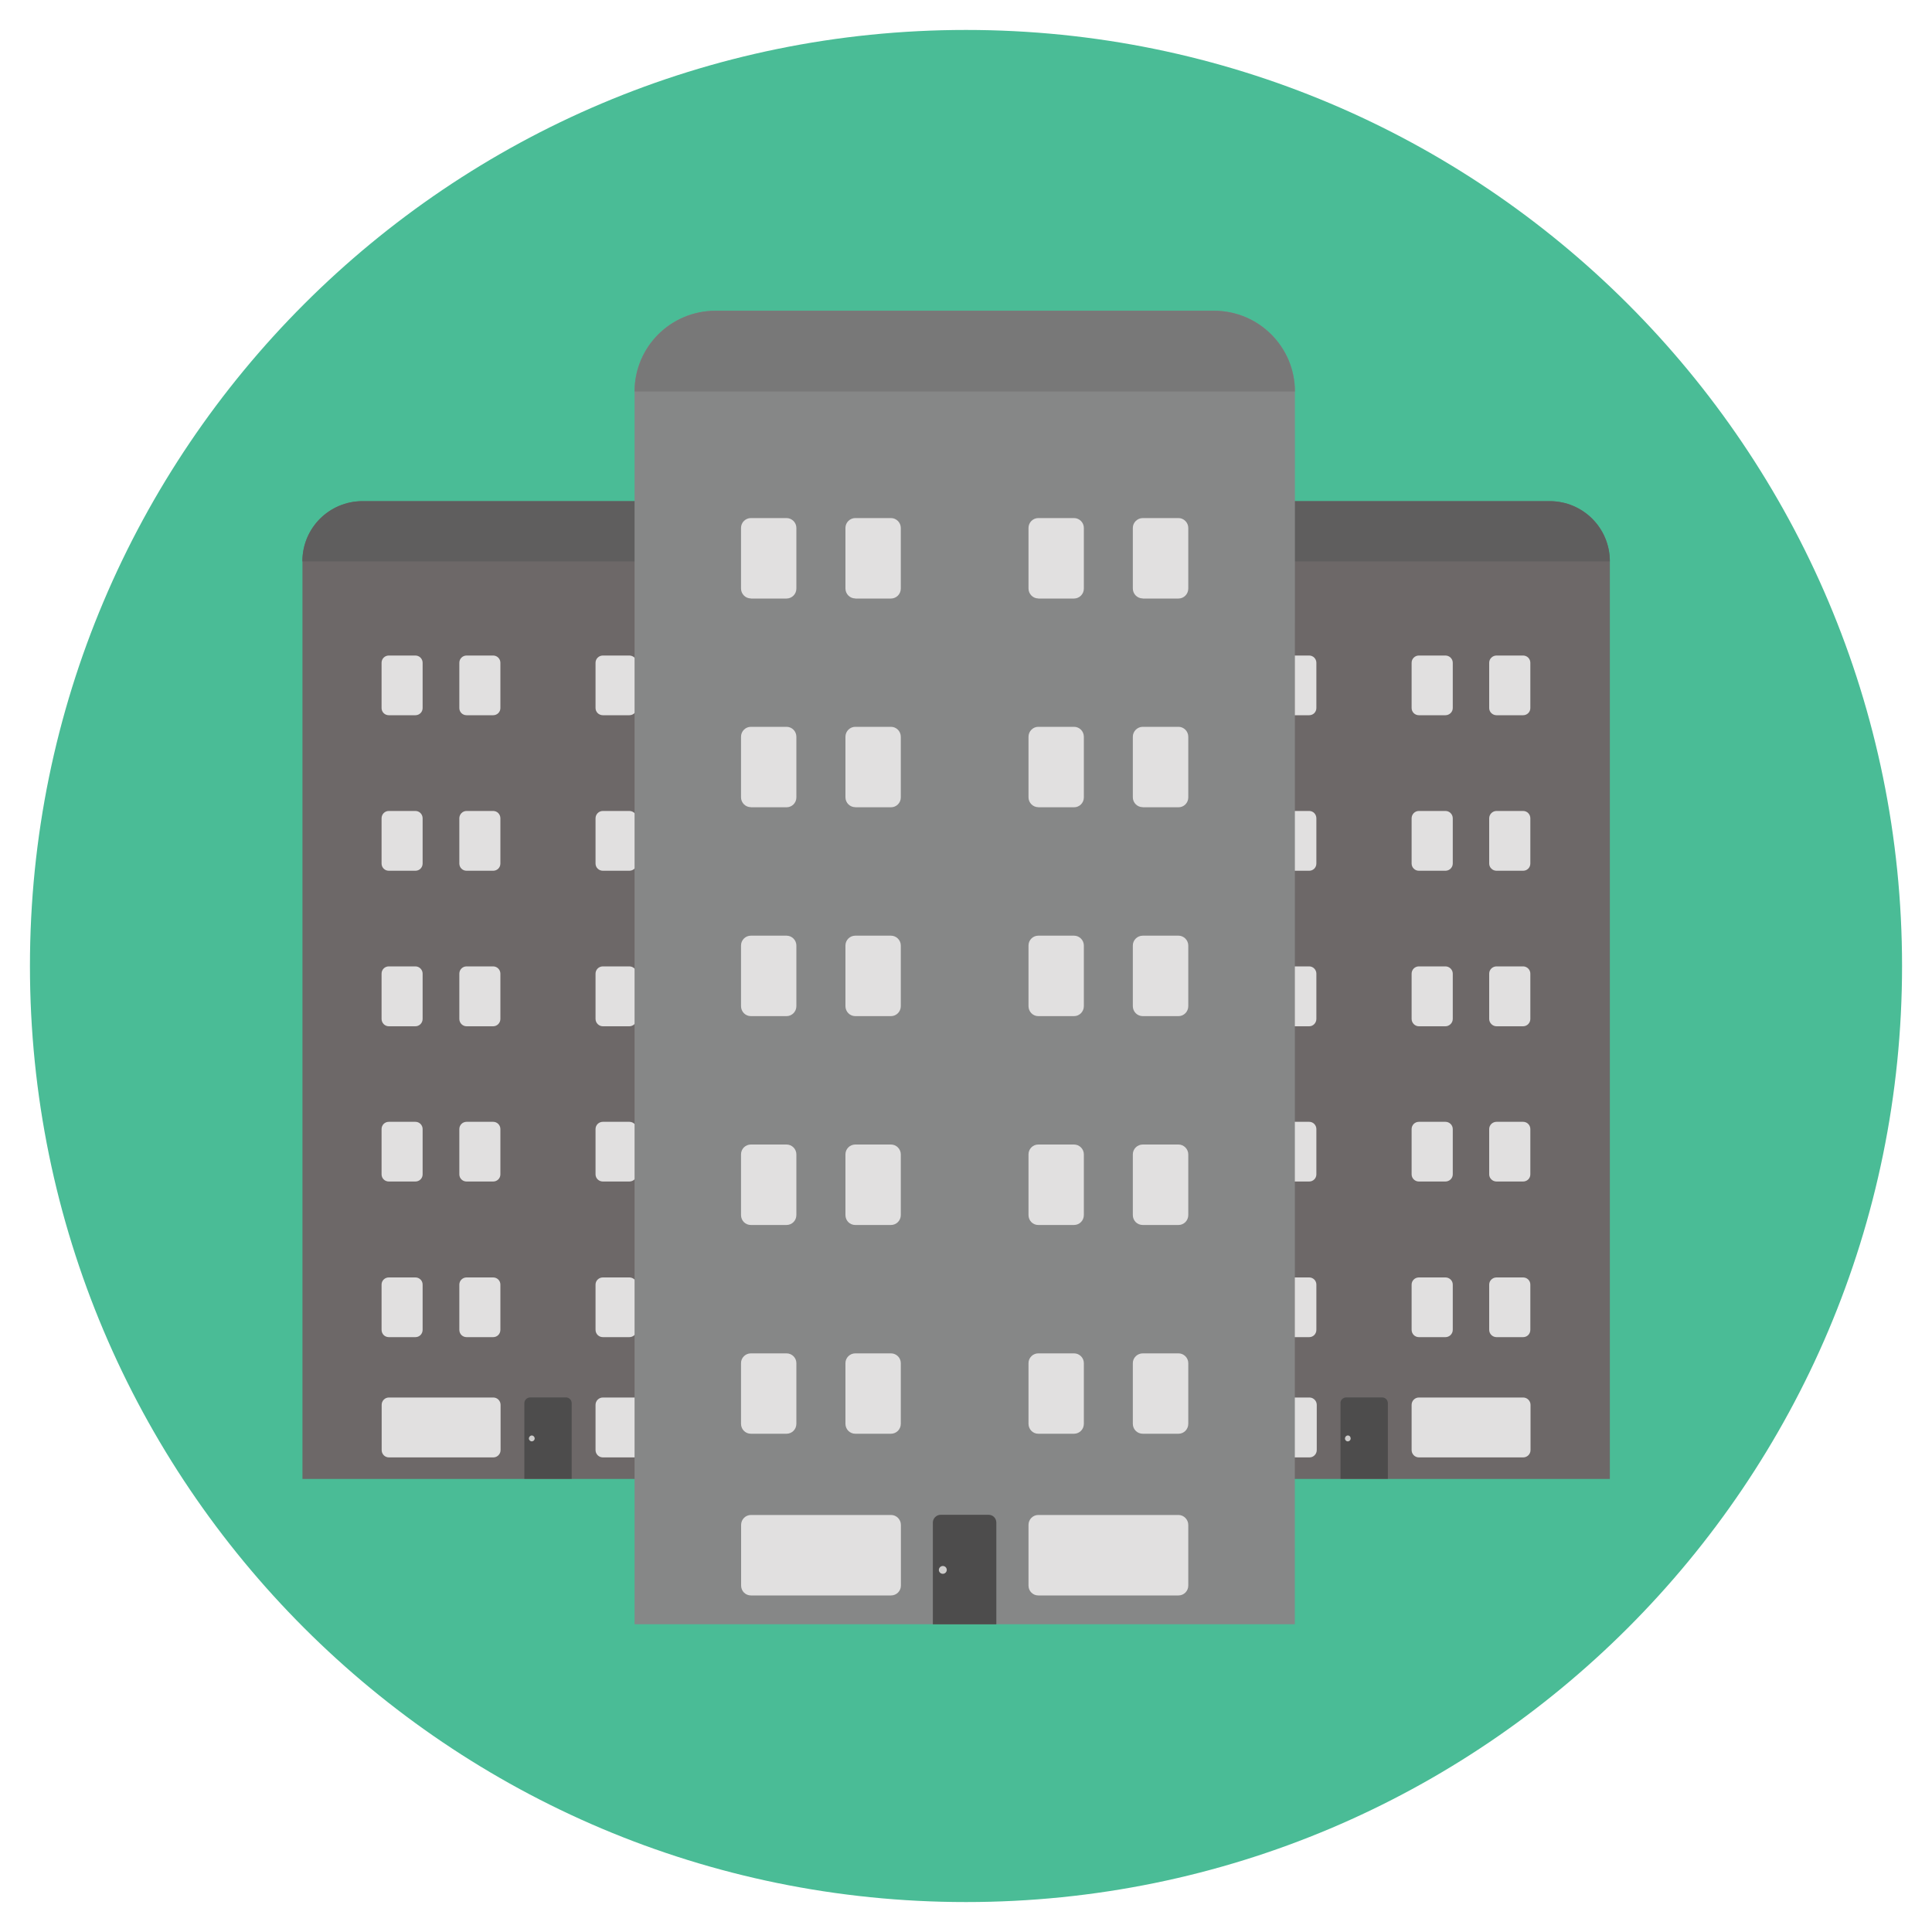 <?xml version="1.0" encoding="utf-8"?>
<!-- Generator: Adobe Illustrator 16.0.0, SVG Export Plug-In . SVG Version: 6.00 Build 0)  -->
<!DOCTYPE svg PUBLIC "-//W3C//DTD SVG 1.1//EN" "http://www.w3.org/Graphics/SVG/1.1/DTD/svg11.dtd">
<svg version="1.1" id="Layer_1" xmlns="http://www.w3.org/2000/svg" xmlns:xlink="http://www.w3.org/1999/xlink" x="0px" y="0px"
	 width="20px" height="20px" viewBox="0 0 20 20" enable-background="new 0 0 20 20" xml:space="preserve">
<g>
	<path fill="#4ABC96" d="M19.69,10c0,5.351-4.338,9.69-9.69,9.69S0.31,15.353,0.31,10c0-5.352,4.338-9.69,9.69-9.69
		S19.69,4.647,19.69,10z"/>
	<path fill="#6D6868" d="M8.217,15.31H3.131V5.811c0-0.345,0.278-0.623,0.623-0.623h3.841c0.344,0,0.622,0.278,0.622,0.623V15.31z"
		/>
	<path fill="#5F5E5E" d="M3.13,5.811c0-0.345,0.278-0.623,0.623-0.623h3.841c0.344,0,0.622,0.278,0.622,0.623H3.13z"/>
	<path fill="#E1E0E0" d="M4.026,15.087c-0.042,0-0.075-0.034-0.075-0.076v-0.468c0-0.042,0.033-0.076,0.075-0.076h1.081
		c0.042,0,0.075,0.035,0.075,0.076v0.468c0,0.042-0.034,0.076-0.075,0.076H4.026z"/>
	<path fill="#E1E0E0" d="M6.241,15.087c-0.042,0-0.076-0.034-0.076-0.076v-0.468c0-0.042,0.034-0.076,0.076-0.076h1.08
		c0.042,0,0.075,0.035,0.075,0.076v0.468c0,0.042-0.033,0.076-0.075,0.076H6.241z"/>
	<path fill="#E1E0E0" d="M6.241,13.842c-0.042,0-0.076-0.033-0.076-0.076v-0.468c0-0.041,0.034-0.074,0.076-0.074h0.274
		c0.042,0,0.076,0.033,0.076,0.074v0.468c0,0.043-0.035,0.076-0.076,0.076H6.241z"/>
	<path fill="#E1E0E0" d="M7.044,13.842c-0.041,0-0.074-0.033-0.074-0.076v-0.468c0-0.041,0.034-0.074,0.074-0.074H7.32
		c0.041,0,0.075,0.033,0.075,0.074v0.468c0,0.043-0.034,0.076-0.075,0.076H7.044z"/>
	<path fill="#E1E0E0" d="M4.025,13.842c-0.042,0-0.075-0.033-0.075-0.076v-0.468c0-0.041,0.033-0.074,0.075-0.074h0.275
		c0.042,0,0.075,0.033,0.075,0.074v0.468c0,0.043-0.033,0.076-0.075,0.076H4.025z"/>
	<path fill="#E1E0E0" d="M4.83,13.842c-0.042,0-0.075-0.033-0.075-0.076v-0.468c0-0.041,0.034-0.074,0.075-0.074h0.275
		c0.042,0,0.075,0.033,0.075,0.074v0.468c0,0.043-0.033,0.076-0.075,0.076H4.83z"/>
	<path fill="#E1E0E0" d="M6.241,12.231c-0.042,0-0.076-0.033-0.076-0.074v-0.469c0-0.042,0.034-0.075,0.076-0.075h0.274
		c0.042,0,0.076,0.034,0.076,0.075v0.469c0,0.041-0.035,0.074-0.076,0.074H6.241z"/>
	<path fill="#E1E0E0" d="M7.044,12.231c-0.041,0-0.074-0.033-0.074-0.074v-0.469c0-0.042,0.034-0.075,0.074-0.075H7.32
		c0.041,0,0.075,0.034,0.075,0.075v0.469c0,0.041-0.034,0.074-0.075,0.074H7.044z"/>
	<path fill="#E1E0E0" d="M4.025,12.231c-0.042,0-0.075-0.033-0.075-0.074v-0.469c0-0.042,0.033-0.075,0.075-0.075h0.275
		c0.042,0,0.075,0.034,0.075,0.075v0.469c0,0.041-0.033,0.074-0.075,0.074H4.025z"/>
	<path fill="#E1E0E0" d="M4.83,12.231c-0.042,0-0.075-0.033-0.075-0.074v-0.469c0-0.042,0.034-0.075,0.075-0.075h0.275
		c0.042,0,0.075,0.034,0.075,0.075v0.469c0,0.041-0.033,0.074-0.075,0.074H4.83z"/>
	<path fill="#E1E0E0" d="M6.241,10.624c-0.042,0-0.076-0.035-0.076-0.076v-0.469c0-0.042,0.034-0.075,0.076-0.075h0.274
		c0.042,0,0.076,0.035,0.076,0.075v0.469c0,0.041-0.035,0.076-0.076,0.076H6.241z"/>
	<path fill="#E1E0E0" d="M7.044,10.624c-0.041,0-0.074-0.035-0.074-0.076v-0.469c0-0.042,0.034-0.075,0.074-0.075H7.32
		c0.041,0,0.075,0.035,0.075,0.075v0.469c0,0.041-0.034,0.076-0.075,0.076H7.044z"/>
	<path fill="#E1E0E0" d="M4.025,10.624c-0.042,0-0.075-0.035-0.075-0.076v-0.469c0-0.042,0.033-0.075,0.075-0.075h0.275
		c0.042,0,0.075,0.035,0.075,0.075v0.469c0,0.041-0.033,0.076-0.075,0.076H4.025z"/>
	<path fill="#E1E0E0" d="M4.83,10.624c-0.042,0-0.075-0.035-0.075-0.076v-0.469c0-0.042,0.034-0.075,0.075-0.075h0.275
		c0.042,0,0.075,0.035,0.075,0.075v0.469c0,0.041-0.033,0.076-0.075,0.076H4.83z"/>
	<path fill="#E1E0E0" d="M6.241,9.014c-0.042,0-0.076-0.033-0.076-0.075V8.471c0-0.042,0.034-0.076,0.076-0.076h0.274
		c0.042,0,0.076,0.034,0.076,0.076v0.468c0,0.042-0.035,0.075-0.076,0.075H6.241z"/>
	<path fill="#E1E0E0" d="M7.044,9.014c-0.041,0-0.074-0.033-0.074-0.075V8.471c0-0.042,0.034-0.076,0.074-0.076H7.32
		c0.041,0,0.075,0.034,0.075,0.076v0.468c0,0.042-0.034,0.075-0.075,0.075H7.044z"/>
	<path fill="#E1E0E0" d="M4.025,9.014c-0.042,0-0.075-0.033-0.075-0.075V8.471c0-0.042,0.033-0.076,0.075-0.076h0.275
		c0.042,0,0.075,0.034,0.075,0.076v0.468c0,0.042-0.033,0.075-0.075,0.075H4.025z"/>
	<path fill="#E1E0E0" d="M4.83,9.014c-0.042,0-0.075-0.033-0.075-0.075V8.471c0-0.042,0.034-0.076,0.075-0.076h0.275
		c0.042,0,0.075,0.034,0.075,0.076v0.468c0,0.042-0.033,0.075-0.075,0.075H4.83z"/>
	<path fill="#E1E0E0" d="M6.241,7.404c-0.042,0-0.076-0.033-0.076-0.074V6.861c0-0.042,0.034-0.075,0.076-0.075h0.274
		c0.042,0,0.076,0.034,0.076,0.075V7.33c0,0.041-0.035,0.074-0.076,0.074H6.241z"/>
	<path fill="#E1E0E0" d="M7.044,7.404c-0.041,0-0.074-0.033-0.074-0.074V6.861c0-0.042,0.034-0.075,0.074-0.075H7.32
		c0.041,0,0.075,0.034,0.075,0.075V7.33c0,0.041-0.034,0.074-0.075,0.074H7.044z"/>
	<path fill="#E1E0E0" d="M4.025,7.404c-0.042,0-0.075-0.033-0.075-0.074V6.861c0-0.042,0.033-0.075,0.075-0.075h0.275
		c0.042,0,0.075,0.034,0.075,0.075V7.33c0,0.041-0.033,0.074-0.075,0.074H4.025z"/>
	<path fill="#E1E0E0" d="M4.83,7.404c-0.042,0-0.075-0.033-0.075-0.074V6.861c0-0.042,0.034-0.075,0.075-0.075h0.275
		c0.042,0,0.075,0.034,0.075,0.075V7.33c0,0.041-0.033,0.074-0.075,0.074H4.83z"/>
	<path fill="#4D4C4C" d="M5.428,14.526c0-0.033,0.028-0.06,0.061-0.06h0.369c0.034,0,0.06,0.027,0.06,0.06v0.783H5.428V14.526z"/>
	<path fill="#CDCCCB" d="M5.535,14.891c0,0.017-0.014,0.03-0.03,0.03s-0.03-0.014-0.03-0.03s0.014-0.031,0.03-0.031
		S5.535,14.874,5.535,14.891z"/>
	<path fill="#6D6868" d="M16.665,15.31h-5.087V5.811c0-0.345,0.278-0.623,0.624-0.623h3.84c0.345,0,0.623,0.278,0.623,0.623V15.31z"
		/>
	<path fill="#5F5E5E" d="M11.578,5.811c0-0.345,0.278-0.623,0.624-0.623h3.84c0.345,0,0.623,0.278,0.623,0.623H11.578z"/>
	<path fill="#E1E0E0" d="M12.475,15.087c-0.042,0-0.075-0.034-0.075-0.076v-0.468c0-0.042,0.033-0.076,0.075-0.076h1.081
		c0.041,0,0.075,0.035,0.075,0.076v0.468c0,0.042-0.034,0.076-0.075,0.076H12.475z"/>
	<path fill="#E1E0E0" d="M14.688,15.087c-0.041,0-0.075-0.034-0.075-0.076v-0.468c0-0.042,0.034-0.076,0.075-0.076h1.08
		c0.042,0,0.076,0.035,0.076,0.076v0.468c0,0.042-0.034,0.076-0.076,0.076H14.688z"/>
	<path fill="#E1E0E0" d="M14.688,13.842c-0.041,0-0.075-0.033-0.075-0.076v-0.468c0-0.041,0.034-0.074,0.075-0.074h0.275
		c0.042,0,0.076,0.033,0.076,0.074v0.468c0,0.043-0.035,0.076-0.076,0.076H14.688z"/>
	<path fill="#E1E0E0" d="M15.492,13.842c-0.041,0-0.076-0.033-0.076-0.076v-0.468c0-0.041,0.035-0.074,0.076-0.074h0.275
		c0.042,0,0.075,0.033,0.075,0.074v0.468c0,0.043-0.033,0.076-0.075,0.076H15.492z"/>
	<path fill="#E1E0E0" d="M12.474,13.842c-0.042,0-0.075-0.033-0.075-0.076v-0.468c0-0.041,0.033-0.074,0.075-0.074h0.275
		c0.042,0,0.075,0.033,0.075,0.074v0.468c0,0.043-0.034,0.076-0.075,0.076H12.474z"/>
	<path fill="#E1E0E0" d="M13.277,13.842c-0.042,0-0.075-0.033-0.075-0.076v-0.468c0-0.041,0.033-0.074,0.075-0.074h0.276
		c0.041,0,0.074,0.033,0.074,0.074v0.468c0,0.043-0.033,0.076-0.074,0.076H13.277z"/>
	<path fill="#E1E0E0" d="M14.688,12.231c-0.041,0-0.075-0.033-0.075-0.074v-0.469c0-0.042,0.034-0.075,0.075-0.075h0.275
		c0.042,0,0.076,0.034,0.076,0.075v0.469c0,0.041-0.035,0.074-0.076,0.074H14.688z"/>
	<path fill="#E1E0E0" d="M15.492,12.231c-0.041,0-0.076-0.033-0.076-0.074v-0.469c0-0.042,0.035-0.075,0.076-0.075h0.275
		c0.042,0,0.075,0.034,0.075,0.075v0.469c0,0.041-0.033,0.074-0.075,0.074H15.492z"/>
	<path fill="#E1E0E0" d="M12.474,12.231c-0.042,0-0.075-0.033-0.075-0.074v-0.469c0-0.042,0.033-0.075,0.075-0.075h0.275
		c0.042,0,0.075,0.034,0.075,0.075v0.469c0,0.041-0.034,0.074-0.075,0.074H12.474z"/>
	<path fill="#E1E0E0" d="M13.277,12.231c-0.042,0-0.075-0.033-0.075-0.074v-0.469c0-0.042,0.033-0.075,0.075-0.075h0.276
		c0.041,0,0.074,0.034,0.074,0.075v0.469c0,0.041-0.033,0.074-0.074,0.074H13.277z"/>
	<path fill="#E1E0E0" d="M14.688,10.624c-0.041,0-0.075-0.035-0.075-0.076v-0.469c0-0.042,0.034-0.075,0.075-0.075h0.275
		c0.042,0,0.076,0.035,0.076,0.075v0.469c0,0.041-0.035,0.076-0.076,0.076H14.688z"/>
	<path fill="#E1E0E0" d="M15.492,10.624c-0.041,0-0.076-0.035-0.076-0.076v-0.469c0-0.042,0.035-0.075,0.076-0.075h0.275
		c0.042,0,0.075,0.035,0.075,0.075v0.469c0,0.041-0.033,0.076-0.075,0.076H15.492z"/>
	<path fill="#E1E0E0" d="M12.474,10.624c-0.042,0-0.075-0.035-0.075-0.076v-0.469c0-0.042,0.033-0.075,0.075-0.075h0.275
		c0.042,0,0.075,0.035,0.075,0.075v0.469c0,0.041-0.034,0.076-0.075,0.076H12.474z"/>
	<path fill="#E1E0E0" d="M13.277,10.624c-0.042,0-0.075-0.035-0.075-0.076v-0.469c0-0.042,0.033-0.075,0.075-0.075h0.276
		c0.041,0,0.074,0.035,0.074,0.075v0.469c0,0.041-0.033,0.076-0.074,0.076H13.277z"/>
	<path fill="#E1E0E0" d="M14.688,9.014c-0.041,0-0.075-0.033-0.075-0.075V8.471c0-0.042,0.034-0.076,0.075-0.076h0.275
		c0.042,0,0.076,0.034,0.076,0.076v0.468c0,0.042-0.035,0.075-0.076,0.075H14.688z"/>
	<path fill="#E1E0E0" d="M15.492,9.014c-0.041,0-0.076-0.033-0.076-0.075V8.471c0-0.042,0.035-0.076,0.076-0.076h0.275
		c0.042,0,0.075,0.034,0.075,0.076v0.468c0,0.042-0.033,0.075-0.075,0.075H15.492z"/>
	<path fill="#E1E0E0" d="M12.474,9.014c-0.042,0-0.075-0.033-0.075-0.075V8.471c0-0.042,0.033-0.076,0.075-0.076h0.275
		c0.042,0,0.075,0.034,0.075,0.076v0.468c0,0.042-0.034,0.075-0.075,0.075H12.474z"/>
	<path fill="#E1E0E0" d="M13.277,9.014c-0.042,0-0.075-0.033-0.075-0.075V8.471c0-0.042,0.033-0.076,0.075-0.076h0.276
		c0.041,0,0.074,0.034,0.074,0.076v0.468c0,0.042-0.033,0.075-0.074,0.075H13.277z"/>
	<path fill="#E1E0E0" d="M14.688,7.404c-0.041,0-0.075-0.033-0.075-0.074V6.861c0-0.042,0.034-0.075,0.075-0.075h0.275
		c0.042,0,0.076,0.034,0.076,0.075V7.33c0,0.041-0.035,0.074-0.076,0.074H14.688z"/>
	<path fill="#E1E0E0" d="M15.492,7.404c-0.041,0-0.076-0.033-0.076-0.074V6.861c0-0.042,0.035-0.075,0.076-0.075h0.275
		c0.042,0,0.075,0.034,0.075,0.075V7.33c0,0.041-0.033,0.074-0.075,0.074H15.492z"/>
	<path fill="#E1E0E0" d="M12.474,7.404c-0.042,0-0.075-0.033-0.075-0.074V6.861c0-0.042,0.033-0.075,0.075-0.075h0.275
		c0.042,0,0.075,0.034,0.075,0.075V7.33c0,0.041-0.034,0.074-0.075,0.074H12.474z"/>
	<path fill="#E1E0E0" d="M13.277,7.404c-0.042,0-0.075-0.033-0.075-0.074V6.861c0-0.042,0.033-0.075,0.075-0.075h0.276
		c0.041,0,0.074,0.034,0.074,0.075V7.33c0,0.041-0.033,0.074-0.074,0.074H13.277z"/>
	<path fill="#4D4C4C" d="M13.876,14.526c0-0.033,0.027-0.06,0.061-0.06h0.37c0.034,0,0.06,0.027,0.06,0.06v0.783h-0.49V14.526z"/>
	<path fill="#CDCCCB" d="M13.982,14.891c0,0.017-0.013,0.03-0.03,0.03c-0.017,0-0.029-0.014-0.029-0.03s0.013-0.031,0.029-0.031
		C13.97,14.859,13.982,14.874,13.982,14.891z"/>
	<path fill="#868787" d="M13.404,16.814H6.569V4.053c0-0.463,0.375-0.836,0.838-0.836h5.161c0.462,0,0.837,0.374,0.837,0.836
		L13.404,16.814L13.404,16.814z"/>
	<path fill="#787878" d="M6.569,4.053c0-0.463,0.375-0.836,0.838-0.836h5.161c0.462,0,0.837,0.374,0.837,0.836H6.569L6.569,4.053z"
		/>
	<path fill="#E1E0E0" d="M7.774,16.516c-0.057,0-0.102-0.045-0.102-0.102v-0.628c0-0.058,0.046-0.103,0.102-0.103h1.45
		c0.057,0,0.102,0.047,0.102,0.103v0.628c0,0.057-0.046,0.102-0.102,0.102H7.774z"/>
	<path fill="#E1E0E0" d="M10.748,16.516c-0.056,0-0.101-0.045-0.101-0.102v-0.628c0-0.058,0.046-0.103,0.101-0.103H12.2
		c0.055,0,0.101,0.047,0.101,0.103v0.628c0,0.057-0.046,0.102-0.101,0.102H10.748z"/>
	<path fill="#E1E0E0" d="M10.748,14.842c-0.056,0-0.101-0.046-0.101-0.103v-0.628c0-0.056,0.046-0.101,0.101-0.101h0.37
		c0.057,0,0.102,0.046,0.102,0.101v0.628c0,0.058-0.046,0.103-0.102,0.103H10.748z"/>
	<path fill="#E1E0E0" d="M11.83,14.842c-0.058,0-0.103-0.046-0.103-0.103v-0.628c0-0.056,0.047-0.101,0.103-0.101h0.37
		c0.055,0,0.101,0.046,0.101,0.101v0.628c0,0.058-0.046,0.103-0.101,0.103H11.83z"/>
	<path fill="#E1E0E0" d="M7.773,14.842c-0.057,0-0.102-0.046-0.102-0.103v-0.628c0-0.056,0.046-0.101,0.102-0.101h0.369
		c0.057,0,0.102,0.046,0.102,0.101v0.628c0,0.058-0.046,0.103-0.102,0.103H7.773z"/>
	<path fill="#E1E0E0" d="M8.854,14.842c-0.057,0-0.102-0.046-0.102-0.103v-0.628c0-0.056,0.046-0.101,0.102-0.101h0.369
		c0.057,0,0.102,0.046,0.102,0.101v0.628c0,0.058-0.046,0.103-0.102,0.103H8.854z"/>
	<path fill="#E1E0E0" d="M10.748,12.681c-0.056,0-0.101-0.045-0.101-0.103V11.95c0-0.057,0.046-0.102,0.101-0.102h0.37
		c0.057,0,0.102,0.047,0.102,0.102v0.628c0,0.058-0.046,0.103-0.102,0.103H10.748z"/>
	<path fill="#E1E0E0" d="M11.83,12.681c-0.058,0-0.103-0.045-0.103-0.103V11.95c0-0.057,0.047-0.102,0.103-0.102h0.37
		c0.055,0,0.101,0.047,0.101,0.102v0.628c0,0.058-0.046,0.103-0.101,0.103H11.83z"/>
	<path fill="#E1E0E0" d="M7.773,12.681c-0.057,0-0.102-0.045-0.102-0.103V11.95c0-0.057,0.046-0.102,0.102-0.102h0.369
		c0.057,0,0.102,0.047,0.102,0.102v0.628c0,0.058-0.046,0.103-0.102,0.103H7.773z"/>
	<path fill="#E1E0E0" d="M8.854,12.681c-0.057,0-0.102-0.045-0.102-0.103V11.95c0-0.057,0.046-0.102,0.102-0.102h0.369
		c0.057,0,0.102,0.047,0.102,0.102v0.628c0,0.058-0.046,0.103-0.102,0.103H8.854z"/>
	<path fill="#E1E0E0" d="M10.748,10.519c-0.056,0-0.101-0.047-0.101-0.103V9.788c0-0.057,0.046-0.102,0.101-0.102h0.37
		c0.057,0,0.102,0.047,0.102,0.102v0.628c0,0.057-0.046,0.103-0.102,0.103H10.748z"/>
	<path fill="#E1E0E0" d="M11.83,10.519c-0.058,0-0.103-0.047-0.103-0.103V9.788c0-0.057,0.047-0.102,0.103-0.102h0.37
		c0.055,0,0.101,0.047,0.101,0.102v0.628c0,0.057-0.046,0.103-0.101,0.103H11.83z"/>
	<path fill="#E1E0E0" d="M7.773,10.519c-0.057,0-0.102-0.047-0.102-0.103V9.788c0-0.057,0.046-0.102,0.102-0.102h0.369
		c0.057,0,0.102,0.047,0.102,0.102v0.628c0,0.057-0.046,0.103-0.102,0.103H7.773z"/>
	<path fill="#E1E0E0" d="M8.854,10.519c-0.057,0-0.102-0.047-0.102-0.103V9.788c0-0.057,0.046-0.102,0.102-0.102h0.369
		c0.057,0,0.102,0.047,0.102,0.102v0.628c0,0.057-0.046,0.103-0.102,0.103H8.854z"/>
	<path fill="#E1E0E0" d="M10.748,8.356c-0.056,0-0.101-0.047-0.101-0.102V7.627c0-0.057,0.046-0.103,0.101-0.103h0.37
		c0.057,0,0.102,0.046,0.102,0.103v0.628c0,0.057-0.046,0.102-0.102,0.102H10.748z"/>
	<path fill="#E1E0E0" d="M11.83,8.356c-0.058,0-0.103-0.047-0.103-0.102V7.627c0-0.057,0.047-0.103,0.103-0.103h0.37
		c0.055,0,0.101,0.046,0.101,0.103v0.628c0,0.057-0.046,0.102-0.101,0.102H11.83z"/>
	<path fill="#E1E0E0" d="M7.773,8.356c-0.057,0-0.102-0.047-0.102-0.102V7.627c0-0.057,0.046-0.103,0.102-0.103h0.369
		c0.057,0,0.102,0.046,0.102,0.103v0.628c0,0.057-0.046,0.102-0.102,0.102H7.773z"/>
	<path fill="#E1E0E0" d="M8.854,8.356c-0.057,0-0.102-0.047-0.102-0.102V7.627c0-0.057,0.046-0.103,0.102-0.103h0.369
		c0.057,0,0.102,0.046,0.102,0.103v0.628c0,0.057-0.046,0.102-0.102,0.102H8.854z"/>
	<path fill="#E1E0E0" d="M10.748,6.195c-0.056,0-0.101-0.047-0.101-0.103V5.465c0-0.056,0.046-0.102,0.101-0.102h0.37
		c0.057,0,0.102,0.047,0.102,0.102v0.628c0,0.057-0.046,0.103-0.102,0.103H10.748z"/>
	<path fill="#E1E0E0" d="M11.83,6.195c-0.058,0-0.103-0.047-0.103-0.103V5.465c0-0.056,0.047-0.102,0.103-0.102h0.37
		c0.055,0,0.101,0.047,0.101,0.102v0.628c0,0.057-0.046,0.103-0.101,0.103H11.83z"/>
	<path fill="#E1E0E0" d="M7.773,6.195c-0.057,0-0.102-0.047-0.102-0.103V5.465c0-0.056,0.046-0.102,0.102-0.102h0.369
		c0.057,0,0.102,0.047,0.102,0.102v0.628c0,0.057-0.046,0.103-0.102,0.103H7.773z"/>
	<path fill="#E1E0E0" d="M8.854,6.195c-0.057,0-0.102-0.047-0.102-0.103V5.465c0-0.056,0.046-0.102,0.102-0.102h0.369
		c0.057,0,0.102,0.047,0.102,0.102v0.628c0,0.057-0.046,0.103-0.102,0.103H8.854z"/>
	<path fill="#4D4C4C" d="M9.657,15.762c0-0.044,0.036-0.081,0.081-0.081h0.496c0.045,0,0.08,0.036,0.08,0.081v1.053H9.657V15.762z"
		/>
	<path fill="#CDCCCB" d="M9.801,16.252c0,0.021-0.018,0.04-0.041,0.04c-0.022,0-0.041-0.018-0.041-0.04s0.019-0.041,0.041-0.041
		C9.783,16.211,9.801,16.229,9.801,16.252z"/>
</g>
</svg>
